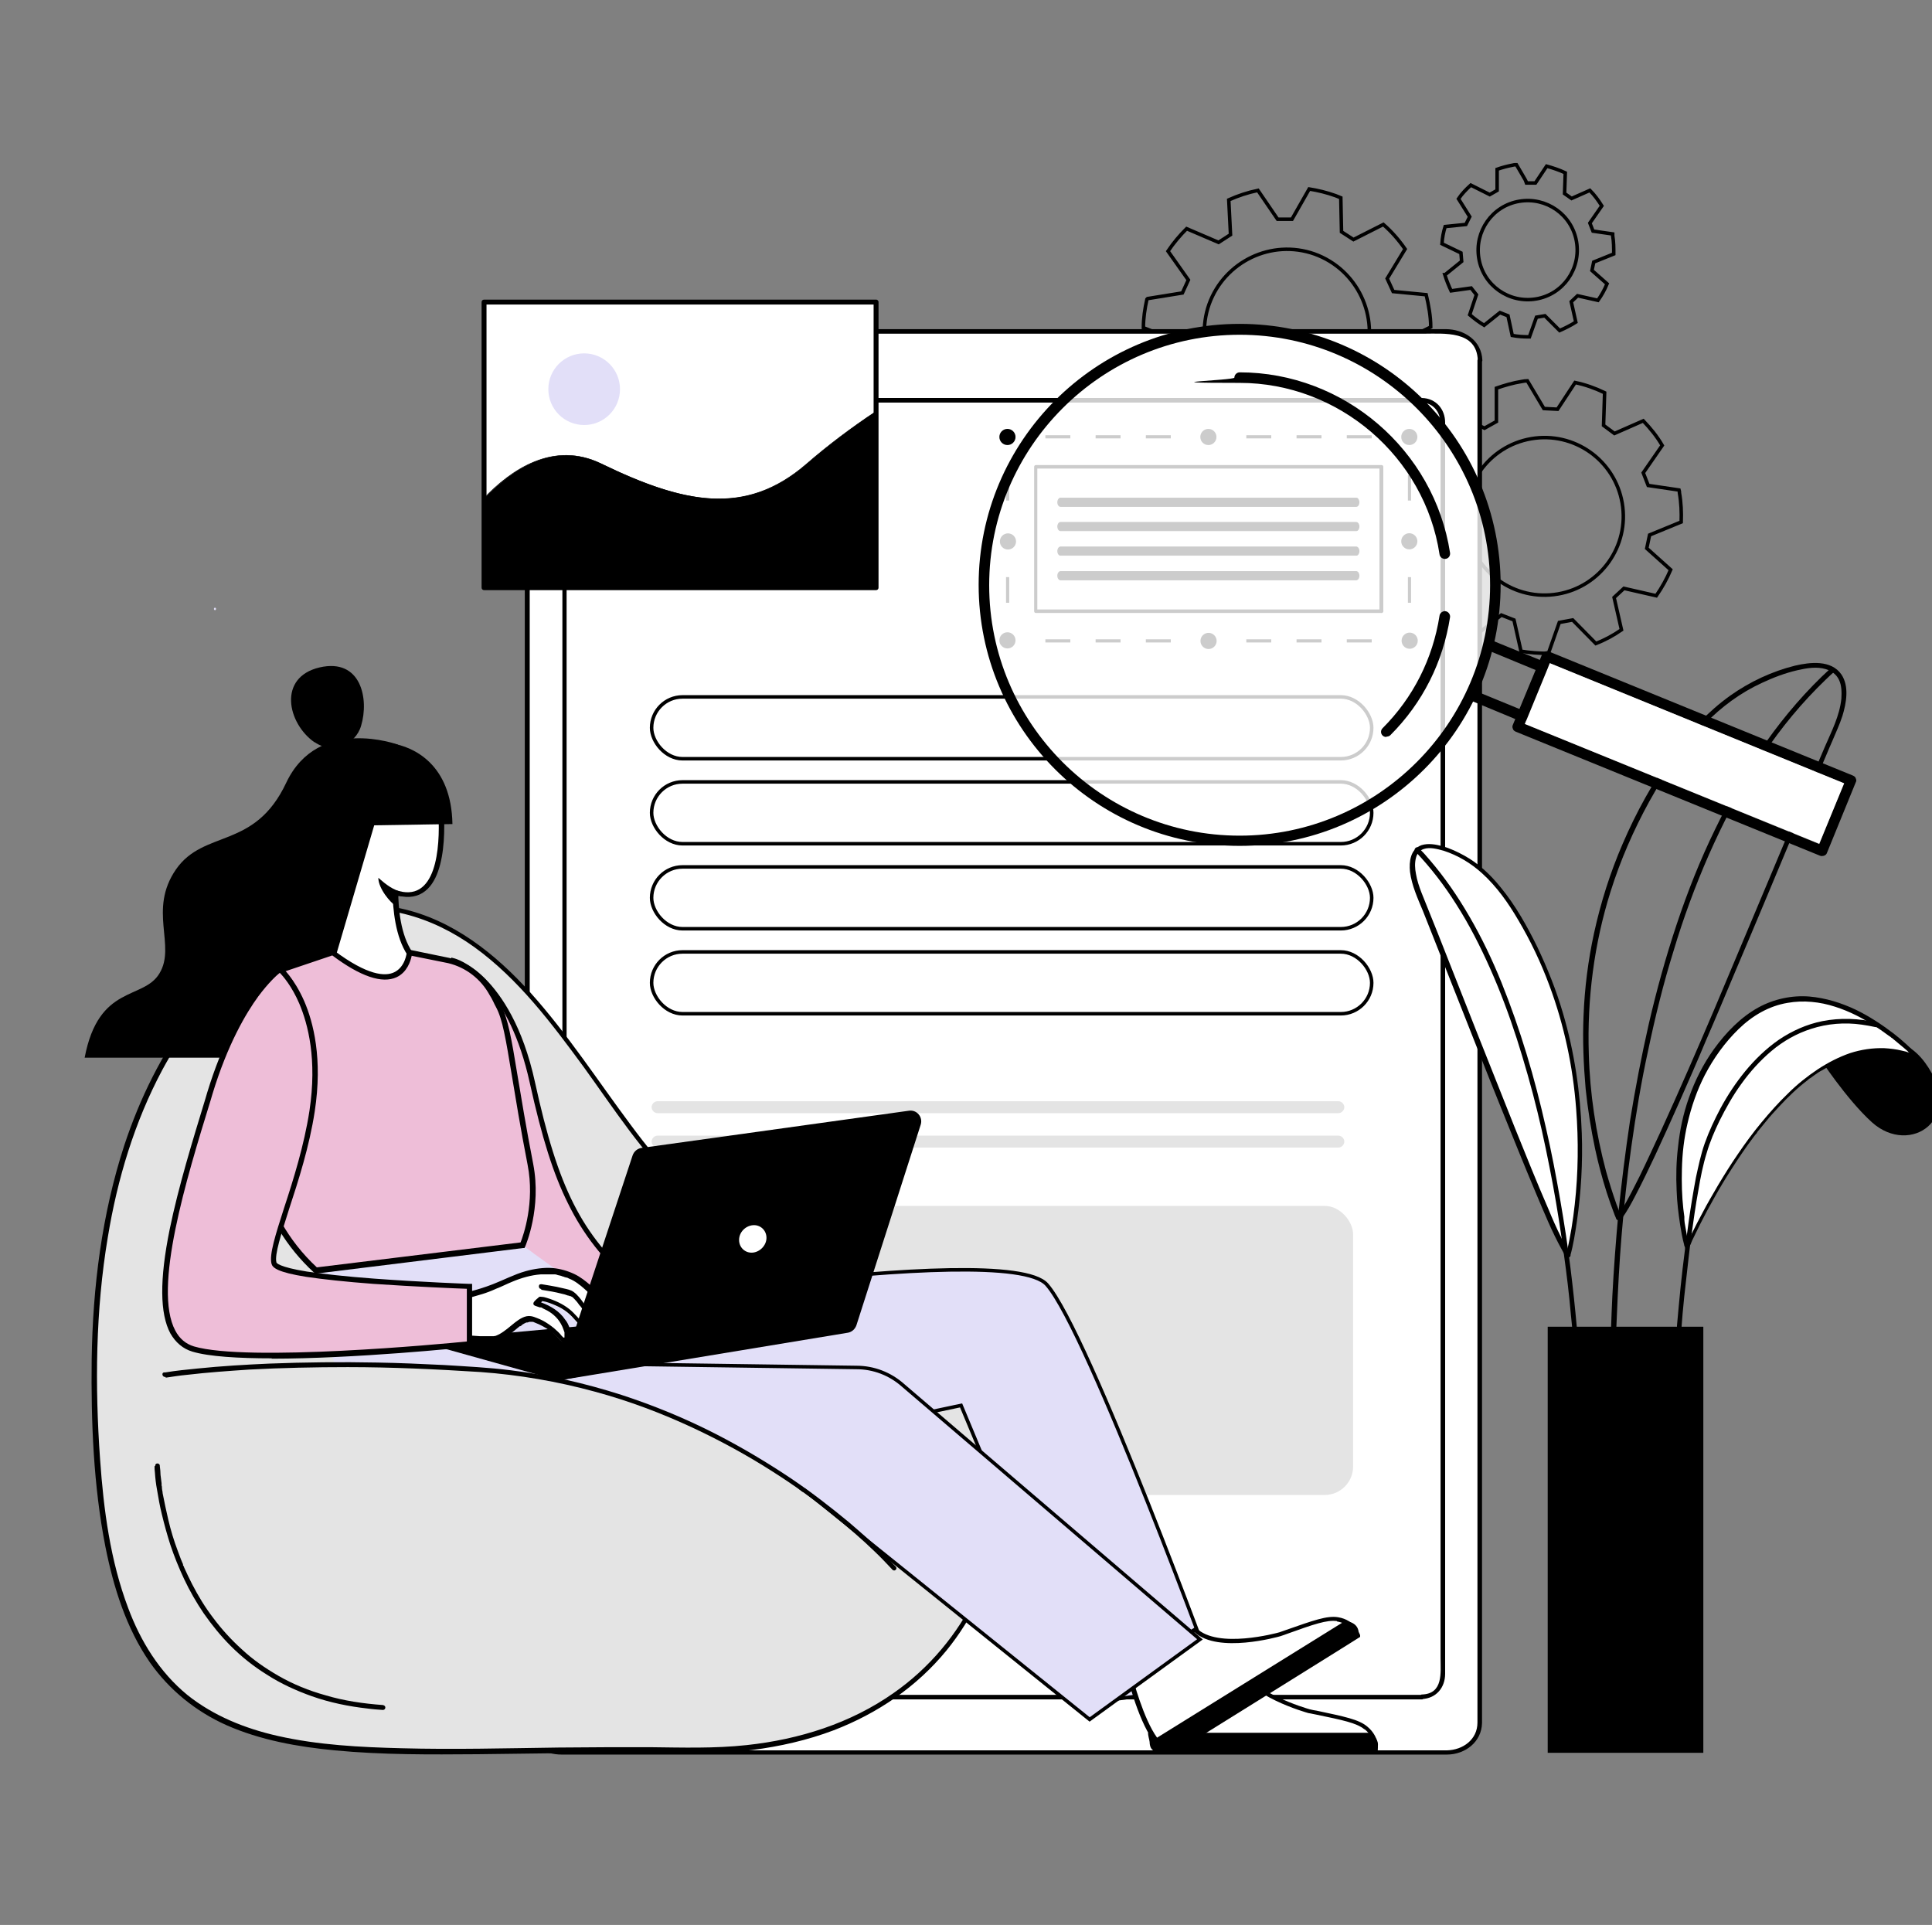 <svg xmlns="http://www.w3.org/2000/svg" id="OBJECTS" viewBox="0 0 550 548"><rect x="0" y="0" width="550" height="548" fill="#808080" stroke="none"/><defs><style>      .st0, .st1 {        stroke: #000;        stroke-miterlimit: 10;      }      .st0, .st2 {        fill: #e2dff8;      }      .st1 {        fill: none;      }      .st3, .st4 {        fill: #fff;      }      .st5 {        fill: #eebed8;      }      .st4 {        opacity: .8;      }      .st6 {        fill: #e4e4e4;      }    </style></defs><g><path class="st1" d="M326.5,85.2h0c-.6,2.7-1,5.4-1,8.1l9,3.5.6,4-7.4,6.7c.9,2.7,2.1,5.2,3.5,7.6l9.5-1.5,2.6,3.2-2.8,9.1c2.1,1.7,4.4,3.2,6.8,4.5l7.4-6.4,3.8,1.3,2.6,9.5c2.9.4,5.8.4,8.6.2l2.8-9.5,4-1,7.3,6.7c2.7-1.3,5.2-2.8,7.6-4.6l-3.1-9,2.7-3.1,10.2,1.3c1.5-2.4,2.8-5,3.8-7.8,0-.3.2-.5.3-.8l-7.4-5.7.5-4,8.9-4.4c0-3.1-.6-6.2-1.3-9.2l-9.4-.9-1.7-3.7,5.1-8.4c-1.8-2.6-3.8-4.9-6.2-7l-8.5,4.3-3.4-2.2-.2-9.7c-.5-.2-1-.4-1.5-.6-2.5-.9-5-1.5-7.5-1.9h0s-4.9,8.6-4.9,8.6h-4.1s-5.6-8.2-5.6-8.2h0c-2.9.6-5.6,1.5-8.3,2.7l.5,9.9-3.4,2.2-9.1-3.9c-1.9,1.9-3.7,4-5.3,6.4l5.8,8.2-1.7,3.7-9.9,1.6ZM374.2,72.3c12.2,4.4,18.6,17.8,14.3,30-4.4,12.2-17.8,18.6-30,14.3-12.2-4.4-18.6-17.8-14.3-30,4.4-12.2,17.8-18.6,30-14.3Z"></path><path class="st1" d="M402.3,158h0c.7,2.5,1.7,5,2.9,7.2l9.1-1.2,2.4,3.1-3,9c2,1.8,4.2,3.4,6.5,4.7l7.2-5.7,3.6,1.4,2,8.9c2.5.4,5.1.6,7.8.6l3.1-8.8,3.8-.7,6.6,6.7c2.6-1,5-2.3,7.3-3.9l-2.1-9.2,2.8-2.6,9.2,2.1c1.6-2.3,3-4.8,4.1-7.4l-6.8-6.1.8-3.8,9-3.7c.1-2.7,0-5.5-.5-8.3,0-.3,0-.5-.1-.8l-8.8-1.3-1.4-3.6,5.4-7.8c-1.5-2.6-3.4-4.9-5.4-7l-8.2,3.6-3.1-2.3.3-9.3c-2.7-1.3-5.5-2.3-8.4-2.9l-5,7.6-3.9-.2-4.7-7.9c-.5,0-1,.1-1.6.2-2.5.4-4.9,1.1-7.2,1.9h0s0,9.5,0,9.5l-3.4,1.9-8.5-4.2h0c-2.1,1.8-4,3.9-5.6,6.1l5,8-1.8,3.4-9.4,1c-.7,2.5-1.2,5.1-1.4,7.8l8.6,4.1.3,3.9-7.5,6ZM435.9,124.9c12.2-2.1,23.8,6.1,25.9,18.3,2.1,12.2-6.1,23.8-18.3,25.9-12.2,2.1-23.8-6.1-25.9-18.3-2.1-12.2,6.1-23.8,18.3-25.9Z"></path><path class="st1" d="M411.3,78.2h0c.5,1.6,1.1,3.1,1.8,4.6l5.7-.8,1.5,1.9-1.9,5.7c1.3,1.1,2.6,2.1,4.1,3l4.5-3.6,2.3.9,1.2,5.6c1.6.3,3.2.4,4.9.4l2-5.6,2.4-.4,4.2,4.2c1.6-.7,3.2-1.5,4.6-2.4l-1.3-5.8,1.8-1.7,5.8,1.3c1-1.4,1.9-3,2.6-4.7l-4.3-3.8.5-2.4,5.7-2.3c0-1.7,0-3.5-.3-5.2,0-.2,0-.3,0-.5l-5.6-.8-.9-2.3,3.4-4.9c-1-1.6-2.1-3.1-3.4-4.4l-5.2,2.3-2-1.4.2-5.9c-1.7-.8-3.5-1.4-5.3-1.9l-3.2,4.8h-2.4c0-.1-3-5.2-3-5.2-.3,0-.7,0-1,.1-1.6.3-3.1.7-4.5,1.2h0s0,6,0,6l-2.1,1.2-5.4-2.7h0c-1.3,1.2-2.5,2.4-3.5,3.9l3.2,5.1-1.1,2.2-5.9.6c-.5,1.6-.8,3.2-.9,4.9l5.4,2.6.2,2.4-4.7,3.8ZM432.5,57.3c7.7-1.3,15,3.8,16.3,11.5,1.3,7.7-3.8,15-11.5,16.3-7.7,1.3-15-3.8-16.3-11.5-1.3-7.7,3.8-15,11.5-16.3Z"></path><g><path class="st3" d="M421.3,102.6v388c0,4.6-4.1,8.3-9.2,8.3h-252.9c-5.1,0-9.2-3.7-9.2-8.3V102.6c0-4.6,4.1-8.3,9.2-8.3h252.9c5.1,0,9.2,3.7,9.2,8.3Z"></path><path d="M420.6,102.6v377.6c0,3.4,0,6.8,0,10.2,0,4.8-4.1,7.8-8.7,7.9-1.5,0-2.9,0-4.4,0h-247.1c-4.7,0-9.4-2.3-9.6-7.6,0-.7,0-1.4,0-2V106.1c0-1.1,0-2.1,0-3.2.1-4.8,4.2-7.8,8.8-7.9,4.7,0,9.4,0,14.1,0h231.4c6,0,15.3-1,15.6,7.6,0,.8,1.3.8,1.3,0-.2-5.7-5.2-8.9-10.5-8.9-1.8,0-3.7,0-5.5,0h-232.5c-4.7,0-9.4,0-14.1,0-5.2,0-9.9,3.5-10,9,0,.9,0,1.8,0,2.6v383.5c0,.9,0,1.9,0,2.8.7,5.3,5.6,7.9,10.5,7.9,5.5,0,10.9,0,16.4,0h231.3c1.4,0,2.9,0,4.3,0,5.2,0,9.9-3.6,10-9,0-3.1,0-6.1,0-9.2V102.6c0-.8-1.3-.8-1.3,0Z"></path></g><g><rect class="st3" x="160.7" y="114" width="250" height="369.2" rx="5.9" ry="5.9"></rect><path d="M404.8,482.5h-226.1c-4,0-8,.2-12,0-5.9-.2-5.4-5.5-5.4-9.6V120.9c0-3.2,1.7-6.1,5.3-6.3.9,0,1.9,0,2.8,0h231.8c1.2,0,2.3,0,3.5,0,3.4.1,5.3,2.7,5.4,5.9,0,3.6,0,7.2,0,10.8v340.8c0,4.1.8,10.1-5.3,10.3-.8,0-.8,1.4,0,1.3,4.1-.2,6.6-3.3,6.6-7.2,0-1.3,0-2.5,0-3.8V130.6c0-3.4,0-6.8,0-10.3,0-3.8-2.6-6.9-6.6-7-1,0-2.1,0-3.1,0h-232.5c-1.1,0-2.3,0-3.5,0-3.7.6-5.6,3.8-5.6,7.2,0,3.7,0,7.4,0,11.1v341.8c0,1.1,0,2.3,0,3.4,0,3.8,2.7,6.8,6.6,7,3.8.1,7.6,0,11.3,0h226.8c.8,0,.8-1.3,0-1.3Z"></path></g><rect class="st6" x="188" y="343.3" width="197.2" height="82.3" rx="8.1" ry="8.1"></rect><path class="st6" d="M381,316.9h-193.8c-.9,0-1.7-.8-1.7-1.7h0c0-.9.8-1.7,1.7-1.7h193.8c.9,0,1.7.8,1.7,1.7h0c0,.9-.8,1.7-1.7,1.7Z"></path><path class="st6" d="M381,326.7h-193.8c-.9,0-1.7-.8-1.7-1.7h0c0-.9.8-1.7,1.7-1.7h193.8c.9,0,1.7.8,1.7,1.7h0c0,.9-.8,1.7-1.7,1.7Z"></path><rect class="st3" x="199.7" y="351.4" width="44.8" height="62.2"></rect><g><path d="M393.2,173.5h-94.4c-1.3,0-2.6,0-3.8,0,0,0-.1,0-.2,0,.2.2.4.4.5.5v-39.5c0-.5,0-1.1,0-1.6,0,0,0,0,0,0-.2.2-.4.4-.5.5h94.4c1.3,0,2.6,0,3.8,0,0,0,.1,0,.2,0-.2-.2-.4-.4-.5-.5v36.1c0,1.7,0,3.4,0,5,0,0,0,0,0,0,0,.7,1.1.7,1.1,0v-36.1c0-1.7,0-3.4,0-5,0,0,0,0,0,0,0-.3-.2-.5-.5-.5h-94.4c-1.3,0-2.6,0-3.8,0,0,0-.1,0-.2,0-.3,0-.5.2-.5.5v36.1c0,1.7,0,3.4,0,5,0,0,0,0,0,0,0,.3.2.5.5.5h94.4c1.3,0,2.6,0,3.8,0,0,0,.1,0,.2,0,.7,0,.7-1.1,0-1.1Z"></path><g><path d="M390.5,182.9h-7.1v-.9h7.1v.9ZM376.2,182.9h-7.1v-.9h7.1v.9ZM361.9,182.9h-7.1v-.9h7.1v.9ZM333.3,182.9h-7.1v-.9h7.1v.9ZM319,182.9h-7.1v-.9h7.1v.9ZM304.7,182.9h-7.1v-.9h7.1v.9Z"></path><path d="M287.3,171.6h-.9v-7.3h.9v7.3ZM287.3,142.5h-.9v-7.3h.9v7.3Z"></path><path d="M390.5,124.8h-7.1v-.9h7.1v.9ZM376.2,124.8h-7.1v-.9h7.1v.9ZM361.9,124.8h-7.1v-.9h7.1v.9ZM333.3,124.8h-7.1v-.9h7.1v.9ZM319,124.8h-7.1v-.9h7.1v.9ZM304.7,124.8h-7.1v-.9h7.1v.9Z"></path><path d="M401.7,171.6h-.9v-7.3h.9v7.3ZM401.7,142.5h-.9v-7.3h.9v7.3Z"></path></g><circle cx="286.8" cy="124.4" r="2.3"></circle><circle cx="344" cy="124.4" r="2.3"></circle><circle cx="344" cy="182.3" r="2.3" transform="translate(87.5 475.3) rotate(-76.7)"></circle><circle cx="401.2" cy="124.4" r="2.3"></circle><circle cx="286.8" cy="182.3" r="2.3"></circle><circle cx="401.2" cy="182.3" r="2.3" transform="translate(131.6 530.9) rotate(-76.7)"></circle><circle cx="286.8" cy="154.1" r="2.3" transform="translate(71 397.8) rotate(-76.7)"></circle><circle cx="401.2" cy="154.1" r="2.3"></circle><g><path d="M386.1,144.1h-84.2c-.4,0-.7-.5-.7-1.2h0c0-.7.3-1.2.7-1.2h84.2c.4,0,.7.5.7,1.2h0c0,.7-.3,1.2-.7,1.2Z"></path><path d="M386.1,144.3h-84.2c-.5,0-.9-.6-.9-1.3s.4-1.3.9-1.3h84.2c.5,0,.9.6.9,1.3s-.4,1.3-.9,1.3ZM301.9,141.8c-.3,0-.6.5-.6,1.1s.3,1.1.6,1.1h84.2c.3,0,.6-.5.6-1.1s-.3-1.1-.6-1.1h-84.2Z"></path></g><g><path d="M386.1,151.1h-84.2c-.4,0-.7-.5-.7-1.2h0c0-.7.3-1.2.7-1.2h84.2c.4,0,.7.5.7,1.2h0c0,.7-.3,1.2-.7,1.2Z"></path><path d="M386.1,151.2h-84.2c-.5,0-.9-.6-.9-1.3s.4-1.3.9-1.3h84.2c.5,0,.9.6.9,1.3s-.4,1.3-.9,1.3ZM301.9,148.8c-.3,0-.6.5-.6,1.1s.3,1.1.6,1.1h84.2c.3,0,.6-.5.6-1.1s-.3-1.1-.6-1.1h-84.2Z"></path></g><g><path d="M386.1,158.1h-84.2c-.4,0-.7-.5-.7-1.2h0c0-.7.3-1.2.7-1.2h84.2c.4,0,.7.5.7,1.2h0c0,.7-.3,1.2-.7,1.2Z"></path><path d="M386.1,158.2h-84.2c-.5,0-.9-.6-.9-1.3s.4-1.3.9-1.3h84.2c.5,0,.9.6.9,1.3s-.4,1.3-.9,1.3ZM301.9,155.8c-.3,0-.6.5-.6,1.1s.3,1.1.6,1.1h84.2c.3,0,.6-.5.6-1.1s-.3-1.1-.6-1.1h-84.2Z"></path></g><g><path d="M386.1,165.1h-84.2c-.4,0-.7-.5-.7-1.2h0c0-.7.3-1.2.7-1.2h84.2c.4,0,.7.5.7,1.2h0c0,.7-.3,1.2-.7,1.2Z"></path><path d="M386.1,165.2h-84.2c-.5,0-.9-.6-.9-1.3s.4-1.3.9-1.3h84.2c.5,0,.9.6.9,1.3s-.4,1.3-.9,1.3ZM301.9,162.8c-.3,0-.6.5-.6,1.1s.3,1.1.6,1.1h84.2c.3,0,.6-.5.6-1.1s-.3-1.1-.6-1.1h-84.2Z"></path></g></g><g><g><rect class="st3" x="137.7" y="86" width="111.6" height="81.3"></rect><path d="M248.7,86v78c0,1,0,2.1,0,3.2,0,0,0,0,0,.1l.7-.7h-107.1c-1.4,0-2.9,0-4.3,0,0,0-.1,0-.2,0,.2.2.5.5.7.7v-78c0-1,0-2.1,0-3.2,0,0,0,0,0-.1-.2.2-.5.5-.7.7h107.1c1.4,0,2.9,0,4.3,0,0,0,.1,0,.2,0,.9,0,.9-1.4,0-1.4h-107.1c-1.4,0-2.9,0-4.3,0,0,0-.1,0-.2,0-.4,0-.7.3-.7.7v78c0,1.1,0,2.1,0,3.2,0,0,0,0,0,.1,0,.4.3.7.7.7h107.1c1.4,0,2.9,0,4.3,0,0,0,.1,0,.2,0,.4,0,.7-.3.7-.7v-78c0-1.1,0-2.1,0-3.2,0,0,0,0,0-.1,0-.9-1.4-.9-1.4,0Z"></path></g><g><path d="M249.4,117.2v50.1h-111.6v-25.4c8.1-8.5,20-16.4,33.4-9.9,24.5,11.9,41.6,14.7,58.5,0,6-5.2,12.9-10.4,19.7-14.9Z"></path><path d="M249.5,167.4h-111.9v-25.5h0c7.8-8.2,19.9-16.6,33.6-9.9,23.1,11.2,40.9,15.2,58.4,0,6.1-5.3,12.9-10.4,19.7-14.9h.2c0-.1,0,50.3,0,50.3ZM137.8,167.2h111.4v-49.8c-6.7,4.4-13.5,9.5-19.5,14.7-8.3,7.2-16.7,10.4-26.5,10-8.7-.3-18.6-3.4-32.1-10-13.5-6.6-25.5,1.7-33.3,9.8v25.2Z"></path></g><circle class="st2" cx="166.3" cy="110.8" r="10.2"></circle></g><path class="st2" d="M61.2,173.7c.4,0,.4-.7,0-.7s-.4.7,0,.7h0Z"></path><g><g><path class="st3" d="M327.6,493.3c.4,3.2,1.5,5.4,4.1,5.4h59.8s1-3.9-2.7-6.9c-2.5-2-7-2.8-16.2-4.8,0,0-17.8-4.9-20.2-13.4h-22s-3.6,12.3-2.8,19.7Z"></path><path d="M326.9,493.4h0c-.8-7.4,2.7-19.3,2.8-19.8v-.4h23.2v.4c2.4,8,19.2,12.8,19.9,13,.7.2,1.4.3,2,.4,8,1.7,12,2.5,14.4,4.5,3.9,3.2,3,7.2,2.9,7.4v.4h-60.5c-2.7,0-4.3-2-4.8-5.9ZM388.4,492.3c-2.2-1.8-6.1-2.6-13.8-4.2-.7-.1-1.3-.3-2.1-.4h0c-.7-.2-17.6-4.9-20.5-13.4h-21c-.6,2.2-3.4,12.6-2.7,19h0c.4,3.3,1.5,4.9,3.5,4.9h59.3c.1-1,.1-3.7-2.6-5.9Z"></path></g><path d="M327.6,493.3c-.7,3.1-.4,5.4,2.2,5.4h61.7s2.1-2.1-.6-4.8c-.4-.4-.9-.6-1.5-.6h-61.9Z"></path></g><path d="M204,447h120.3c1.6,0,3.3,0,4.9,0,0,0,.1,0,.2,0,.9,0,.9-1.3,0-1.3h-120.3c-1.6,0-3.3,0-4.9,0,0,0-.1,0-.2,0-.9,0-.9,1.3,0,1.3h0Z"></path><g><path class="st6" d="M90.3,259.3c-.7.1-8.6,6.5-9.3,6.8-8.2,4.1-54.3,31.4-54.3,124.6,0,128,53.2,105.4,168.7,107.6,102.5,1.9,106.4-104.7,66.8-122-15.1-6.6-22.5-.8-64.4-34.6-31.2-25.2-51.1-93.7-107.5-82.4Z"></path><path d="M90.2,258.7c-1,.3-2,1.3-2.9,1.9-1.4,1.1-2.8,2.2-4.3,3.3-1.1.8-2.2,1.6-3.4,2.3-2.1,1.2-4.2,2.5-6.2,3.9-7.3,5.2-13.5,11.6-18.9,18.7-8.5,11.2-14.7,23.9-19.1,37.2-6.4,19.6-9,40.4-9.3,61-.2,17.8.5,35.9,3.9,53.3,2.3,11.5,5.9,23.2,12.7,33,5.5,7.8,13,13.9,21.7,17.8,9.7,4.3,20.4,6.2,30.9,7.2,13.5,1.3,27.1,1.2,40.7,1.1,16.8-.2,33.6-.5,50.3-.4,9.3,0,18.5.3,27.8-.8,7.9-1,15.8-2.8,23.2-5.6,12.5-4.8,23.7-12.4,32.2-22.8,7.4-9.1,12.5-20,15-31.5,2.2-10.5,2.4-21.5,0-32-2.1-9-6.1-17.8-12.8-24.3-3.1-2.9-6.6-5.2-10.5-6.8-3.6-1.4-7.3-2.4-11-3.4-4.4-1.2-8.8-2.6-12.9-4.5-6.9-3.2-13.4-7.2-19.7-11.6-4.7-3.2-9.3-6.7-13.7-10.2-3.5-2.8-7.1-5.5-10.3-8.7-5.2-5.1-9.7-10.7-14-16.5-9.4-12.6-18-25.9-28.5-37.6-10-11.1-22.2-20.9-37.1-24.1-7.8-1.7-15.8-1.4-23.6,0-.8.2-.5,1.4.4,1.3,8-1.6,16.4-1.7,24.4.3,7.2,1.8,13.8,5.1,19.8,9.4,12.6,9.1,22.1,21.8,31.2,34.2,8.6,11.9,16.7,24.5,27.4,34.7,3.4,3.2,7.2,6.1,10.9,9,4.3,3.3,8.7,6.6,13.2,9.7,6.1,4.2,12.4,8.1,19.1,11.2,4.1,1.9,8.4,3.4,12.8,4.5,3.6,1,7.3,1.9,10.8,3.2,8.1,3.1,14.2,9.3,18.2,16.9,4.6,8.8,6.6,18.9,6.6,28.8,0,11.2-2.5,22.3-7.3,32.4-5.3,11.1-13.4,20.7-23.4,27.7-12.3,8.7-27,13.3-41.9,14.9-9.2,1-18.4.7-27.6.6-8.7,0-17.3,0-26,.1-14.9.2-29.8.6-44.7.2-11.8-.3-23.7-.9-35.2-3.5-9.3-2.1-18.3-5.7-25.8-11.7-7.9-6.5-13.3-15.3-16.8-24.7-5.1-13.5-7-28-8-42.3-1.5-21-1.3-42.5,2.2-63.3,2.7-16.5,7.6-32.8,15.5-47.6,5.3-9.8,11.9-19,20-26.6,4.4-4.2,9.2-8,14.6-10.8,1.2-.6,2.2-1.4,3.2-2.2,1.4-1,2.7-2.1,4.1-3.1.7-.6,2-1.7,2.7-1.9.8-.2.5-1.5-.4-1.3Z"></path></g><path class="st0" d="M153,374.9s133.2-22.5,145-9.2c11.8,13.3,48.6,114,48.6,114l-37.6,5.2-35.4-84.8s-72.4,15.6-86.8,16c-14.4.4-95.3-38.1-33.8-41.1Z"></path><g><g><path class="st3" d="M328.8,495c1.9,2.7,4.1,4.1,6.3,2.7,7.5-4.7,51.5-32,51.5-32,0,0-1.1-4-5.9-4.8-3.2-.5-7.4,1.2-16.4,4.3,0,0-17.8,5.1-24.2-1.3l-19,11.8s3.1,13.1,7.6,19.3Z"></path><path d="M328.2,495.4h0c-4.5-6.3-7.5-19-7.6-19.5v-.4c-.1,0,19.7-12.3,19.7-12.3l.3.3c6,6,22.9,1.4,23.6,1.2.7-.2,1.3-.5,2-.7,7.7-2.7,11.6-4.1,14.7-3.6,5,.8,6.2,5,6.3,5.1v.5c.1,0-51.8,32.3-51.8,32.3-2.4,1.5-4.8.5-7.1-2.8ZM380.6,461.5c-2.8-.4-6.6.9-14.1,3.6-.6.2-1.3.5-2,.7h0c-.7.2-17.7,5-24.4-1.1l-18.1,11.3c.6,2.3,3.5,13.3,7.4,18.7h0c2,2.8,3.8,3.6,5.5,2.6l51-31.7c-.4-1-1.8-3.4-5.3-4Z"></path></g><path d="M328.8,495c.9,3.2,2.4,5.1,4.7,3.7,7.5-4.7,53.2-33.1,53.2-33.1,0,0,.8-3.1-2.9-4-.5-.1-1.1,0-1.6.3l-53.3,33.1Z"></path></g><g><path class="st5" d="M129,273.5s15.8,3.8,22.6,34.7c6.4,29.2,12.7,42.8,29.2,57.5,16.5,14.7,33.6,6,33.6,6l-14.9,10.5s-47.2,2.3-52.5-18.6c-5.2-20.9-26.1-61.5-18-90.1Z"></path><path d="M195.4,383.2c-4.5,0-12.4-.2-20.4-1.6-7.3-1.2-13.4-3.1-18-5.5-5.9-3.1-9.5-7.2-10.8-12.2-1.3-5.4-3.7-11.9-6.4-19.5-3.9-10.8-8.2-23.1-10.9-35.5-3.1-14.4-3.3-26-.6-35.6l.2-.7.7.2c.2,0,4.2,1.1,9.1,6,4.4,4.5,10.5,13.2,14,29.3,6.6,30.2,13.1,43.1,28.9,57.1,6.7,5.9,14.2,8.7,22.3,8.3,6.1-.3,10.3-2.4,10.4-2.4l.8,1.3-15.1,10.6h-.2s-1.5,0-4,0ZM129.5,274.5c-5.5,20.9,4.1,47.7,11.8,69.3,2.7,7.6,5.1,14.2,6.4,19.6,1.1,4.5,4.5,8.3,10,11.2,4.5,2.4,10.4,4.2,17.5,5.3,11.3,1.9,22.2,1.5,23.9,1.5l10.3-7.3c-1.6.4-3.6.7-5.7.8-5.9.3-14.8-.9-23.5-8.7-8.5-7.5-14.2-14.8-18.5-23.6-4.2-8.4-7.4-18.6-10.9-34.4-5.8-26.3-18.2-32.7-21.3-33.9Z"></path></g><path class="st0" d="M144.2,387.9l99.6,1.4c4.9,0,9.6,1.8,13.3,5.1l84.5,72.3-31.4,22.8-81.2-65.3s-93.5,3.7-105.7-2.8c-12.2-6.5-33.1-25.8,20.9-33.5Z"></path><g><path class="st3" d="M113.9,254.6c-.4,0-.8-.2-1.3-.3,0,.5,0,.9,0,1.4.2,6.1,1.5,13.5,5.6,17.8,4.2,19.6-13.7,8.9-30.3,0,0,0,7.6-15,9.5-27.1-5.7-4.7-8.9-9.4-8.9-9.4-2.5-6.7-3.7-14,12.8-19.7,16.6-5.7,23.9,9.1,23.9,9.1,0,0,4.3,30.6-10.7,28.4-.2,0-.5,0-.7-.1Z"></path><path d="M113.8,285.3c-5.6,0-14.3-4.7-23.4-9.7-.9-.5-1.8-1-2.8-1.5l-.7-.4.3-.7c0-.1,7.4-14.7,9.3-26.4-5.5-4.6-8.6-9.1-8.7-9.3h0c0,0,0-.2,0-.2-1.3-3.6-2.4-7.4-.6-11.1,1.8-3.9,6.4-7,13.9-9.6,8.9-3,15.2-.3,18.9,2.5,4,3,5.9,6.8,5.9,6.9h0c0,.1,0,.2,0,.2.1.8,2.7,20.2-4.1,27-1.9,1.9-4.4,2.7-7.4,2.2-.2,0-.5,0-.7-.1,0,0-.2,0-.3,0,0,.1,0,.3,0,.4.2,5.6,1.3,13.1,5.4,17.3l.2.2v.2c1.3,5.7.8,9.2-1.5,10.9-1,.7-2.2,1.1-3.7,1.1ZM89,273.2c.7.4,1.4.8,2.1,1.1,10.6,5.7,21.5,11.6,25.4,8.7,1.7-1.3,2-4.3,1-9.2-4.3-4.6-5.4-12.3-5.7-18.1,0-.5,0-1,0-1.4v-1s1,.2,1,.2c.5.1.9.2,1.2.3h0c.2,0,.4,0,.6.1,2.5.4,4.5-.2,6.1-1.8,6-6,3.9-23.8,3.7-25.6-.3-.6-2.1-3.8-5.5-6.3-4.9-3.7-10.8-4.5-17.4-2.2-7.1,2.4-11.4,5.3-13,8.8-1.5,3.2-.6,6.6.6,9.8.4.6,3.5,5,8.7,9.2l.3.3v.4c-1.7,10.6-7.8,23.5-9.3,26.6Z"></path></g><path d="M128.8,234.6l-25.4.4s1.6-24.4,8-23.4c6.4,1,17.1,6,17.4,23Z"></path><path d="M89.6,211.3c4.8,3.4,11.6.9,13.2-4.7,2.3-7.6,0-19.3-11.8-16.6-12,2.8-9.2,15.9-1.5,21.3Z"></path><path d="M113.9,254.6c-.4,0-.8-.2-1.3-.3,0,.5.2,3.2.2,3.7-1.7-1-5.1-5.1-5.1-8.1,2.3,2,4.2,3.5,7,4.1v.8c-.3,0-.5,0-.8-.1Z"></path><path d="M113.3,211.9l-26.2,89.2H24.1c4-21,16.7-16.3,21.3-24,4.8-7.9-3.3-18,4.7-29.6,8-11.5,22.4-5.5,31.4-24.7,9.1-19.2,31.8-10.8,31.8-10.8Z"></path><path class="st2" d="M89.8,361.5l58.8-7.2s21,16.6,29.7,16.7c8.7.1,7.9,14.5-5,19-12.8,4.5-58.3,4.3-66.8,7.7-8.8,3.5-12.9-9.4-16.7-36.2Z"></path><path class="st6" d="M232.2,428.2s-36.3-39.5-128.7-40.2c-92.4-.8-51.3,35.3-17.7,60.8,101.8,77.5,146.4-20.6,146.4-20.6Z"></path><path d="M47.2,392.2c2-.3,3.9-.6,6-.8,5.9-.7,11.8-1.1,17.7-1.5,9.4-.5,18.7-.7,28.1-.7,12.6,0,25.2.6,37.8,1.4,11,.8,22,2.7,32.6,5.6,9.6,2.6,18.9,6.1,27.9,10.3,7.9,3.7,15.6,7.9,22.9,12.6,6,3.8,11.8,8,17.3,12.5,3.9,3.2,7.8,6.5,11.4,10,1.7,1.6,3.4,3.4,5,5.1,0,0,.1.2.2.2.6.6,1.5-.3.9-.9-1.1-1.2-2.3-2.4-3.4-3.6-3.2-3.2-6.6-6.2-10-9.1-5.2-4.3-10.5-8.4-16.1-12.2-7-4.7-14.2-9-21.8-12.9-8.6-4.4-17.6-8.1-26.8-11.1-10.3-3.3-20.8-5.7-31.5-7-6.3-.8-12.7-1.1-19-1.5-6.3-.3-12.7-.6-19-.7-10.3-.2-20.6-.1-30.8.3-6.8.3-13.6.7-20.4,1.4-3,.3-6.1.6-9.1,1.1-.1,0-.2,0-.4,0-.8.1-.5,1.4.4,1.3h0Z"></path><g><path class="st5" d="M94.6,271l-16.8,5.6s-21.3,54.4,12,85l58.8-7.2s4.6-10.6,2.2-23c-5.5-28.4-5.9-39.2-9-45.1-.5-.9-1.1-2.1-1.8-3.4-2.6-4.8-7.1-8.3-12.4-9.5l-11.2-2.3s-1.1,15.6-21.9,0Z"></path><path d="M89.6,362.4l-.3-.2c-7.7-7.1-13.1-16-16.1-26.5-2.4-8.4-3.3-17.8-2.6-28,1.2-17.3,6.5-31.1,6.6-31.2v-.3c.1,0,17.6-5.8,17.6-5.8l.3.2c9.6,7.2,14.6,7.4,17.1,6.2,3.2-1.5,3.6-5.6,3.6-5.7v-.9c0,0,.9.2.9.2l11.2,2.3c5.5,1.3,10.2,4.9,12.9,9.9.3.6.7,1.3,1,1.9.3.6.6,1.1.8,1.6,2,3.8,3,9.5,4.7,19.9,1.1,6.5,2.4,14.6,4.5,25.4,2.4,12.5-2.1,23-2.3,23.5l-.2.4h-.4c0,0-59.1,7.3-59.1,7.3ZM78.5,277.2c-.8,2.2-5.3,14.9-6.3,30.5-1,15.6,1.2,37.5,18,53.1l58-7.1c.8-2,4.1-11.4,2-22.1-2.1-10.8-3.4-18.9-4.5-25.5-1.7-10.2-2.6-15.9-4.5-19.4-.3-.5-.5-1-.8-1.6-.3-.6-.6-1.2-1-1.8-2.5-4.6-6.8-7.9-11.8-9.1l-10.4-2.1c-.3,1.5-1.3,4.7-4.3,6.1-4.1,1.9-10.3-.2-18.3-6.2l-16,5.4Z"></path></g><polygon points="118.9 381.8 159 393 229.3 379.8 211.3 373.3 118.9 381.8"></polygon><g><g><path class="st3" d="M127,369.4s4.8,1.2,17.2-4.5c12.4-5.6,19.1-1.8,23.8,2.8,4.7,4.5,3.6,6.6,2.9,7-1,.7-3.5-1.1-3.5-1.1,0,0,3.3,6.2.8,6-2.5-.1-4.4-5-9.2-7.5-1.9-1-4.5-1.8-5.5-1.9,0,0-1.3,1.1-1.3,1.1,1.4.5,5.7,1.8,7.8,5.5,2.5,4.5.7,6.4-.8,4.4-1.5-1.9-4.7-4.5-8.2-5.5-3.4-.9-6.8,5.4-11.2,5.7-4.4.3-10.5-1.2-17,0-6.5,1.3-3.1-12.2-3.1-12.2h7.2Z"></path><path d="M126.8,370.1c.4,0,.8.1,1.2.1,1.1,0,2.3-.1,3.4-.3,2-.3,3.9-.9,5.9-1.5,1.3-.4,2.6-.9,3.9-1.5,1.6-.6,3.1-1.4,4.6-2,2.6-1.1,5.4-1.9,8.1-2.1,1.2,0,2.3,0,3.5,0,0,0,.2,0,.1,0,0,0,.1,0,.1,0,.1,0,.3,0,.4,0,.3,0,.5.1.8.2.5.1,1,.2,1.4.4.2,0,.4.1.6.2.1,0,.2,0,.3.1,0,0,.1,0,.2,0,0,0,0,0,0,0,0,0,0,0,.1,0,.4.2.8.4,1.3.6.8.4,1.6.9,2.3,1.5,0,0,.2.1.3.2.1.1-.1,0,0,0,0,0,0,0,.1.1.2.1.3.3.5.4.3.3.7.6,1,.9,1,.9,1.9,1.8,2.6,2.9.3.4.6.8.8,1.3,0,0,0,.2.1.2,0,.2,0-.1,0,0,0,0,0,0,0,.1,0,.2.1.4.2.5,0,0,0,.2,0,.2,0,.1,0,0,0,0,0,0,0,0,0,.1,0,.1,0,.3,0,.4,0,0,0,0,0,0,0,.1,0-.2,0,0,0,0,0,0,0,.1,0,0-.1.3,0,.3,0,0,0-.2,0,0,0,0,0,0,0,0,0,0,0,0,0,.1,0,0,0,0,0,0,0,.1.1-.1,0,0,0,0,0,0-.1.1,0,0,0-.1,0,0,0,0,0,0,0,0-.1,0,.2,0,0,0,0,0-.2,0,0,0,0,0-.2,0-.3,0-.2,0,.1,0,0,0,0,0-.1,0-.2,0-.2,0-.4-.1-.7-.2.1,0,0,0,0,0,0,0-.1,0-.2,0-.1,0-.2-.1-.3-.2-.2,0-.4-.2-.5-.3-.2-.1-.3-.2-.5-.3-.2-.2-.6,0-.8.1-.2.2-.2.5-.1.8.1.3.3.5.4.8.1.3.2.5.4.8,0,0,0,.1,0,.2,0,0,0,.2,0,0,0,0,0,0,0,0,0,.2.1.3.2.5.2.6.4,1.3.5,1.9,0-.2,0,0,0,0,0,0,0,.1,0,.2,0,0,0,.1,0,.2,0,0,0,0,0,0,0,0,0-.2,0,0,0,0,0,.1,0,.2,0,.2,0-.1,0,0,0,.1,0,0,0,0,0,0,0,0,0,0,0,0,0,0,0,0,0,0,.1,0,0,0,0,0-.1,0-.1,0,.2,0,0,0,0,0,0,0-.3,0-.1,0-.1,0-.3,0-.4-.1,0,0,0,0,0,0,0,0,.1,0,0,0,0,0-.2,0-.2-.1-.1,0-.3-.2-.4-.3,0,0,0,0,0,0,.1.1,0,0,0,0,0,0-.1-.1-.2-.2-.3-.3-.6-.5-.8-.8-1.4-1.4-2.6-3-4.1-4.2-1.9-1.5-4.1-2.5-6.4-3.2-.4-.1-.9-.3-1.4-.3-.2,0-.5-.1-.7,0-.2,0-.3.2-.4.3-.3.2-.5.4-.8.7-.3.3-.7.7-.5,1.2.2.3.6.4.9.5.3.1.6.2.9.3,0,0,.2,0,.2,0,0,0,0,0,.1,0,.1,0-.1,0,0,0,.2,0,.4.2.6.3.4.2.8.4,1.2.6.9.5,1.6,1,2.4,1.8.8.8,1.4,1.7,1.9,2.8.2.5.4,1,.6,1.6,0,.1,0,.2,0,.3,0,0,0,.1,0,.2,0,0,0,.2,0,0,0,0,0,0,0,0,0,0,0,0,0,.1,0,0,0,.2,0,.3,0,0,0,.2,0,.2,0-.2,0,0,0,0,0,0,0,.1,0,.2,0,.1,0,0,0,0,0,0,0,0,0,.1,0,0,0,0,0,0,0,.1.1,0,0,0,0,0,0,.1-.1.1,0,0,.1-.1,0,0,0,0,0,0,0,0,0,0,.2,0,0,0,0,0,0,0,0,0,0,0,.2,0,0,0-.1,0,.2,0,0,0,0,0,0,0-.1,0,.2,0,0,0,0,0,0,0-.2-.2,0,0,0,0-.1,0-.2-.1-.1-.1-.3-.3-.4-.4-.6-.8-1.4-1.5-2.2-2.2-1-.8-2-1.5-3.1-2.1-.6-.3-1.2-.6-1.8-.8-.5-.2-1-.4-1.6-.5-1.7-.3-3.3.8-4.6,1.8-1.5,1.2-2.8,2.4-4.4,3.3-.4.2-.6.3-1.1.5-.2,0-.4.1-.6.1,0,0-.2,0,0,0,0,0,0,0-.1,0-.1,0-.3,0-.4,0-1.1,0-2.2,0-3.3,0-2.6-.2-5.2-.4-7.9-.4-1.5,0-2.9.1-4.4.3-.4,0-.7.1-1.1.2-.1,0-.3,0-.4,0,0,0,0,0-.1,0-.1,0,.1,0,0,0-.1,0-.3,0-.4,0,0,0-.1,0-.2,0,0,0-.3,0-.1,0,.1,0,0,0-.1,0,0,0-.1,0-.2,0,0,0-.1,0-.2,0-.2,0,.1,0,0,0,0,0-.2-.1-.3-.2,0,0-.2-.2,0,0,0,0-.1,0-.2-.1,0,0-.2-.2-.2-.2-.1-.1,0,.1,0,0,0,0,0-.1-.1-.2,0,0-.1-.2-.2-.3,0,0,0-.1,0-.2,0,0,0-.2,0,0,0,0,0,0,0-.1-.1-.3-.2-.5-.2-.8,0-.1,0-.3,0-.4,0,0,0-.1,0-.2,0,0,0-.3,0-.2,0,.1,0,0,0-.1,0,0,0-.1,0-.2,0-.2,0-.3,0-.5,0-.3,0-.7,0-1,0-.6,0-1.3,0-1.9,0-.3,0-.6.1-1,0,0,0-.1,0-.2,0,0,0-.2,0-.1,0,.1,0-.1,0-.1,0,0,0-.2,0-.2.1-.9.3-1.7.5-2.6,0-.1,0-.2,0-.4-.2.2-.4.3-.6.5,2.1,0,4.2,0,6.3,0,.3,0,.6,0,.9,0,.9,0,.9-1.3,0-1.3-2.1,0-4.2,0-6.3,0-.3,0-.6,0-.9,0-.3,0-.6.2-.6.5-.2.9-.4,1.9-.5,2.8-.3,1.9-.5,3.8-.3,5.6.2,1.6.6,3.6,2.2,4.4,1,.5,2,.3,3,.1,2-.4,4.1-.5,6.2-.4,1.9,0,3.8.2,5.7.3,1.6.1,3.2.3,4.8,0,2.8-.4,4.9-2.5,7-4.2,0,0,.2-.2.1,0,0,0,.1,0,.2-.1.1,0,.3-.2.4-.3.2-.2.5-.3.8-.5.1,0,.2-.1.4-.2,0,0,.1,0,.2,0,0,0,0,0,.1,0,0,0,0,0,0,0,.2,0,.5-.2.7-.2,0,0,0,0,0,0,0,0-.1,0,0,0,0,0,.1,0,.2,0,.1,0,.2,0,.4,0,.1,0,0,0,0,0,0,0,0,0,0,0,0,0,.1,0,.2,0,.2,0,.4.1.6.2.8.3,1.7.7,2.4,1.1,1.5.8,2.8,1.8,4,3,.7.7,1.4,1.9,2.5,1.9,1.1,0,1.6-1.2,1.5-2.2,0-.7-.2-1.4-.4-2.1-.3-.9-.7-1.8-1.3-2.5-1.6-2.4-4.1-3.9-6.8-4.9-.4-.1-.7-.3-1.1-.4,0,0,.2.1.3.2,0,0,0,0,0,0,0,.2.1.4.2.6,0,0,0,0,0,.1,0,.1-.1.1,0,0,0,0,0,0,0,0,0,0,.1-.1.2-.2.2-.2.3-.3.5-.5,0,0,.1-.1.2-.2,0,0,0,0,0,0-.1.1,0,0,0,0,.2-.1-.4.1-.2,0-.1,0,0,0,0,0,0,0,.1,0,.2,0,1.3.2,2.5.7,3.7,1.2,1.2.5,2.4,1.2,3.4,2,1,.8,1.8,1.7,2.6,2.6.7.8,1.3,1.6,2.1,2.3.6.6,1.3,1.1,2.1,1.3.8.2,1.7,0,2-.9.3-.7,0-1.5-.1-2.2-.4-1.3-.9-2.6-1.6-3.8-.3.3-.6.6-.9.9.6.4,1.2.8,1.9,1,.8.3,1.8.5,2.5-.1.9-.8.8-2.1.4-3.2-.4-1.1-1-2-1.8-2.9-.8-1-1.7-1.8-2.6-2.7-1.4-1.2-2.9-2.4-4.6-3.2-1.9-.9-4-1.5-6.1-1.7-2.6-.2-5.3.2-7.8.9-3.2.9-6.2,2.5-9.3,3.7-2.3.9-4.6,1.6-7,2.2-.4,0-.9.2-1.3.3-.2,0-.4,0-.6,0,0,0-.1,0-.2,0,0,0-.4,0-.2,0-.6,0-1.2.1-1.8.2-.4,0-.7,0-1.1,0-.1,0-.2,0-.3,0-.1,0,.2,0,0,0,0,0,0,0,0,0,0,0,0,0,0,0-.8-.2-1.2,1.1-.4,1.3Z"></path></g><g><path class="st3" d="M154.4,366.5s7.3,1.1,8.7,2c1.4.9,4.3,5.1,4.3,5.1"></path><path d="M154.2,367.2c1.9.3,3.8.6,5.7,1.1.6.1,1.2.3,1.7.5.2,0,.5.1.7.2,0,0,0,0,.1,0,.1,0-.1,0,0,0,0,0,.2,0,.2.1,0,0,.1,0,.2.1,0,0-.1,0,0,0,0,0,.1,0,.2.1.2.2.4.4.6.6.5.5.9,1,1.3,1.6,0,0,0,0,0,0,.1.2,0,0,0,0,0,0,.1.2.2.2.1.1.2.3.3.4.2.3.4.5.6.8.2.3.4.5.5.8.2.3.6.4.9.2.3-.2.4-.6.2-.9-.5-.7-1-1.4-1.5-2.1-.8-1.1-1.7-2.3-2.8-3.1-.8-.6-1.9-.8-2.8-1-1.3-.3-2.6-.6-3.9-.8-.8-.1-1.6-.3-2.4-.4-.4,0-.7,0-.8.5,0,.3.1.8.5.8h0Z"></path></g></g><g><path class="st5" d="M79.8,275.9s-11.5,7.7-20,35.3c-8.5,27.7-21.3,67.9-4.8,72.8,16.5,4.9,78.7-1.4,78.7-1.4v-16.5s-54.2-1.7-55.6-6.6c-1.3-4.9,8-24.2,10.9-43.3,4.3-28.8-9.2-40.4-9.2-40.4Z"></path><path d="M77.4,386.7c-9.5,0-17.9-.5-22.6-1.9-2.7-.8-4.8-2.6-6.3-5.2-3-5.6-3.1-15.3-.2-29.6,2.5-12.2,6.6-25.5,10.2-37.3l.5-1.7c4.4-14.4,9.7-23.3,13.3-28.3,4-5.4,6.9-7.4,7-7.5l.5-.3.4.4c.1.1,3.5,3.1,6.4,9.7,2.6,6,5.3,16.4,3,31.4-1.5,9.9-4.7,19.9-7.3,27.8-2.2,7-4.2,13-3.6,15.2,0,.1.6,1.3,8.7,2.6,4.7.7,11,1.4,19,2,13.5,1,27,1.5,27.2,1.5h.8v17.9h-.7c-1.8.3-32.8,3.4-56.4,3.4ZM79.7,276.9c-1,.8-3.3,2.9-6.2,6.8-3.5,4.8-8.7,13.6-13,27.7l-.5,1.7c-7,22.7-16.5,53.7-10.1,65.7,1.2,2.3,3,3.8,5.3,4.5,15.2,4.5,70.8-.7,77.7-1.4v-15c-3-.1-14.8-.6-26.6-1.4-8-.6-14.4-1.3-19.1-2-8.2-1.3-9.6-2.6-9.9-3.7-.7-2.6,1.1-8.2,3.6-16,2.6-7.9,5.7-17.8,7.2-27.6,2.2-14.6-.4-24.6-2.9-30.5-2.1-4.9-4.6-7.8-5.6-8.8Z"></path></g><path d="M159.5,391.3l20.6-62.4c.4-1.1,1.3-1.9,2.5-2.1l76.2-10.6c2.2-.3,4,1.8,3.3,4l-18.3,57.1c-.4,1.1-1.3,1.9-2.4,2.1l-80.6,13.3c-.8.1-1.5-.6-1.2-1.4Z"></path><path d="M44,417.4c0,.6,0,1.2.1,1.8.1,1.6.3,3.3.6,4.9.4,2.4.8,4.7,1.4,7.1.7,2.9,1.5,5.8,2.4,8.6,1.1,3.3,2.4,6.5,3.9,9.7,1.6,3.4,3.5,6.7,5.6,9.8,2.3,3.3,4.9,6.5,7.7,9.3,3.1,3.1,6.5,5.8,10.2,8.1,4,2.6,8.4,4.6,12.9,6.2,5.1,1.8,10.5,2.9,15.9,3.5,1.4.2,2.9.3,4.3.4.4,0,.7-.3.7-.7s-.3-.6-.7-.7c-5.5-.4-11.1-1.2-16.4-2.8-4.7-1.3-9.1-3.1-13.3-5.5-3.8-2.2-7.3-4.6-10.5-7.6-3-2.7-5.8-5.8-8.1-8.9-2.3-3-4.3-6.3-6-9.6-.8-1.6-1.6-3.2-2.3-4.8,0-.2-.2-.4-.3-.6,0,0,0-.1,0-.2,0-.2,0,.1,0,0,0-.1,0-.2-.1-.3-.2-.4-.3-.8-.5-1.2-.3-.8-.6-1.6-.9-2.4-1.1-2.9-2-5.9-2.7-8.9-.6-2.5-1.1-5-1.6-7.5,0-.5-.2-1-.2-1.5,0-.2,0-.5-.1-.7,0-.1,0-.2,0-.4,0,0,0-.2,0,0,0,0,0-.1,0-.2-.1-.8-.2-1.6-.3-2.4,0-.8-.1-1.7-.2-2.5,0,0,0,0,0-.1,0-.9-1.4-.9-1.3,0h0Z"></path><path d="M461.4,346.2c0,0,0-.1,0-.2.1.2,0,0,0-.1,0-.1-.1-.3-.2-.4-.3-.9-.7-1.7-1-2.6-1.1-3.1-2.1-6.3-3-9.5-2.9-10.9-4.6-22.1-4.9-33.4-.5-15.6,1.5-31.3,6.2-46.2,2.8-8.9,6.5-17.4,11-25.6,4.4-7.9,9.5-15.7,15.9-22.2,4.7-4.8,10.1-8.8,16.2-11.6,3.2-1.5,6.6-2.8,10.1-3.6,2.6-.6,5.5-1.1,8.1-.3,1.6.5,3,1.5,3.7,3,.8,1.6.8,3.6.7,5.4-.5,4.9-2.8,9.3-4.7,13.7-5.1,11.9-10.1,23.9-15.1,35.8-5.5,13-10.9,26-16.4,39-4.9,11.5-9.9,23-15.1,34.4-2,4.3-4,8.7-6.1,13-1.5,3-3,6-4.7,8.9-.5.9-1.1,1.7-1.7,2.6-.5.7.7,1.4,1.2.7,1.6-2.1,2.8-4.4,4-6.7,2-3.8,3.8-7.6,5.6-11.4,2.3-5,4.6-10,6.8-15,2.6-5.9,5.2-11.8,7.7-17.8,2.8-6.4,5.5-12.9,8.2-19.3,2.8-6.6,5.6-13.2,8.4-19.9,2.7-6.5,5.5-13.1,8.2-19.6,2.5-6,5.1-12.1,7.6-18.1,1.2-2.7,2.3-5.5,3.5-8.2,1-2.4,2.1-4.7,2.9-7.2,1.1-3.6,2-8.4-.3-11.8-2.9-4.2-8.9-3.5-13.2-2.5-6.5,1.6-12.9,4.6-18.4,8.5-6.3,4.5-11.6,10.2-16.2,16.5-5.8,8-10.6,16.7-14.5,25.8-3.5,8.1-6.2,16.6-8.1,25.3-1.7,7.8-2.7,15.7-3,23.6-.3,6.9,0,13.9.6,20.8.6,5.7,1.5,11.4,2.7,17.1.9,4.2,2,8.3,3.3,12.4.7,2.2,1.5,4.4,2.3,6.5.1.3.3.6.4,1,.4.8,1.5.1,1.2-.7Z"></path><path d="M460.2,407.4c0-1.4-.1-2.8-.2-4.1-.1-3.8-.1-7.7-.1-11.5,0-5.8.1-11.7.4-17.5.3-7.4.7-14.8,1.3-22.2.7-8.5,1.6-17.1,2.8-25.6,1.3-9.2,2.8-18.4,4.8-27.5,2-9.5,4.3-18.9,7.2-28.2,2.8-9.4,6.2-18.6,10.1-27.5,3.9-8.8,8.3-17.4,13.5-25.5,5-7.9,10.8-15.3,17.3-21.9,1.6-1.6,3.2-3.2,4.9-4.7.7-.6-.3-1.6-1-1-6.9,6.3-13,13.4-18.4,21-5.5,7.8-10.3,16.1-14.5,24.8-4.3,8.8-7.9,17.9-11,27.2-3.1,9.3-5.7,18.7-7.9,28.2-2.1,9.2-3.9,18.6-5.4,27.9-1.3,8.7-2.4,17.5-3.3,26.3-.7,7.8-1.3,15.6-1.7,23.4-.3,6.3-.5,12.6-.6,18.9,0,4.4,0,8.8,0,13.2,0,2,0,4.1.2,6.1,0,0,0,.2,0,.3,0,.9,1.4.9,1.4,0h0Z"></path><g><path class="st3" d="M446.3,357.4s13.3-48.1-12.8-94.1c-7.1-12.5-13.5-17.8-20.1-20.6-13.3-5.6-12.7,4-9.5,12,13.1,32.3,36.6,94.2,42.4,102.7Z"></path><path d="M447,357.6c.9-3.2,1.4-6.5,1.9-9.8,1.2-8.3,1.7-16.8,1.4-25.2-.4-11.6-2.1-23.2-5.4-34.3-1.9-6.5-4.4-12.7-7.3-18.8-2.9-5.9-6.2-11.8-10.4-16.9-2.9-3.6-6.3-6.8-10.3-9-2-1.1-4.1-2.1-6.3-2.7-1.8-.5-4-.9-5.9-.3-3.2,1.1-3.6,4.7-3.3,7.6.5,3.9,2.2,7.6,3.7,11.2,3.5,8.8,7,17.7,10.5,26.5,3.8,9.6,7.5,19.1,11.4,28.7,3.4,8.4,6.8,16.9,10.3,25.2,2.3,5.4,4.5,10.9,7.4,16.1.3.6.7,1.3,1.1,1.8.5.7,1.7,0,1.2-.7-1-1.5-1.8-3.1-2.6-4.8-1.3-2.6-2.5-5.3-3.6-8-3.3-7.6-6.4-15.3-9.5-23-3.7-9.3-7.4-18.6-11.1-27.9-3.6-9.1-7.2-18.3-10.8-27.4-1.6-3.9-3.1-7.8-4.7-11.7-.7-1.8-1.3-3.6-1.6-5.4-.3-1.5-.4-3.1,0-4.6.3-1.2,1-2.1,2.2-2.5,1.8-.6,3.9,0,5.7.5,4,1.3,7.7,3.5,10.9,6.4,4.2,3.8,7.5,8.5,10.3,13.3,3.5,5.9,6.5,12.2,8.9,18.7,4.2,11.3,6.7,23.1,7.6,35.1.7,9.1.6,18.2-.4,27.2-.5,4.5-1.2,9.1-2.3,13.6,0,.2-.1.4-.2.6-.2.9,1.1,1.2,1.3.4Z"></path></g><path d="M450.5,403.2c0-1.1,0-2.1-.1-3.2-.1-2.9-.3-5.8-.5-8.7-.3-4.4-.6-8.9-1-13.3-.5-5.6-1.1-11.2-1.8-16.9-.8-6.5-1.8-12.9-2.9-19.3-1.2-6.9-2.5-13.8-4.1-20.7-1.6-7.1-3.4-14.1-5.5-21-2.1-6.9-4.5-13.8-7.2-20.5-2.6-6.4-5.6-12.7-9.1-18.7-3.3-5.7-7-11.1-11.3-16.1-1-1.2-2-2.3-3.1-3.4-.6-.6-1.6.3-1,1,4.4,4.6,8.3,9.7,11.7,15.1,3.7,5.8,6.8,11.9,9.6,18.2,2.9,6.5,5.4,13.2,7.6,20,2.2,6.9,4.2,13.9,5.9,20.9,1.7,6.9,3.1,13.9,4.4,20.8,1.2,6.5,2.2,13,3.1,19.6.8,5.8,1.5,11.5,2,17.3.5,4.7.9,9.4,1.2,14.1.2,3.3.4,6.6.6,9.9,0,1.5,0,3,.2,4.6,0,0,0,.1,0,.2,0,.9,1.4.9,1.4,0h0Z"></path><rect x="440.6" y="377.7" width="44.3" height="121.3"></rect><path d="M517.8,300.9s7.8,12,15.1,18.6c10.9,9.8,26.8-1.1,15.1-17-11.7-15.9-34.5.5-34.5.5l4.2-2.1Z"></path><g><path class="st3" d="M480.3,354.7s28.9-66.1,62.9-54.7c.6.2,1-.5.6-.9-6.9-6.5-30.8-26.2-50.5-5.5-23.3,24.5-12.9,61.2-12.9,61.2Z"></path><path d="M480.9,355c.3-.6.6-1.2.8-1.8.8-1.6,1.6-3.3,2.4-4.9,1.2-2.4,2.5-4.8,3.8-7.1,1.6-2.9,3.3-5.7,5.1-8.5,2-3.1,4-6.1,6.2-9,.3-.4.6-.8.9-1.1,0,0,.1-.1.1-.2,0,0,.1-.2.2-.3.2-.2.3-.4.5-.6.6-.7,1.2-1.5,1.8-2.2,1.2-1.5,2.5-2.9,3.8-4.3,2.5-2.7,5.2-5.3,8.1-7.5,0,0,.2-.1.2-.2.2-.1-.1,0,0,0,0,0,0,0,0,0,.2-.2.4-.3.6-.4.4-.3.7-.5,1.1-.8.7-.5,1.4-1,2.2-1.4,1.5-.9,3-1.7,4.5-2.5.2,0,.4-.2.6-.3,0,0,.2,0,.3-.1,0,0,.1,0,.2,0,0,0,.2,0,0,0,.4-.2.8-.3,1.2-.5.8-.3,1.6-.6,2.3-.8.8-.2,1.6-.4,2.4-.6.4,0,.8-.1,1.2-.2,0,0,.2,0,.3,0,.2,0-.1,0,0,0,0,0,0,0,.1,0,.2,0,.4,0,.7,0,1.6-.2,3.3-.2,4.9,0,.2,0,.4,0,.6,0,0,0,.1,0,.2,0,.2,0-.1,0,0,0,.1,0,.2,0,.3,0,.4,0,.8.1,1.2.2.8.2,1.7.4,2.5.6.6.2,1.3.4,1.8-.1.5-.6.4-1.4,0-1.9-.4-.4-.9-.8-1.4-1.3-1.2-1.1-2.4-2.1-3.7-3.1-3.3-2.5-6.8-4.8-10.5-6.6-4.2-2-8.7-3.4-13.3-3.8-5-.4-10.1.7-14.5,3.1-5.1,2.8-9.3,7.2-12.7,11.9-3,4.2-5.4,8.9-7.1,13.8-1.6,4.5-2.6,9.2-3.1,14-.5,4.1-.6,8.3-.4,12.4.1,3.3.5,6.5,1,9.8.3,1.8.6,3.7,1.1,5.5,0,.2.1.5.2.7.2.9,1.6.5,1.3-.4-.3-.9-.5-1.9-.7-2.9-.2-1.1-.4-2.2-.6-3.4,0-.3-.1-.6-.1-1,0-.2,0-.4,0-.5,0,0,0-.2,0-.2,0,0,0-.2,0,0,0,.1,0,0,0-.1-.1-.8-.2-1.5-.3-2.3-.4-3.7-.5-7.4-.4-11.2.1-4.5.6-8.8,1.6-13.1,1.1-4.8,2.7-9.4,4.9-13.7,2.5-4.8,5.7-9.3,9.6-13.1,3.9-3.8,8.6-6.6,14-7.5,4.5-.8,9.2-.3,13.5,1.1,4.1,1.3,8,3.3,11.6,5.7.8.5,1.7,1.1,2.5,1.7.4.3.7.5,1.1.8.2.1.4.3.6.4,0,0,0,0,0,0,0,0,0,0,.1.1,0,0,.2.2.3.2,1.2,1,2.4,2,3.6,3,.2.2.5.4.7.6,0,0,.2.2.3.3,0,0,.2.2.2.2,0,0,0,0,0,0,0,0,0,0,0,0,0,0,0,0,0,0,0,0,.2-.1.2,0,0,0-.3,0-.3,0-.2,0-.4-.1-.6-.2-.4-.1-.8-.2-1.3-.3-1.6-.4-3.3-.6-5-.7-3.3-.1-6.6.4-9.7,1.4-3.2,1.1-6.3,2.7-9.2,4.6-3,2-5.9,4.3-8.5,6.9-2.7,2.6-5.2,5.4-7.6,8.3-2.4,2.9-4.6,5.9-6.7,9-2,2.9-3.8,5.8-5.6,8.8-1.5,2.6-3,5.1-4.4,7.8-1.1,2-2.1,4-3.1,6-.5,1.1-1.1,2.2-1.6,3.3,0,.1-.1.3-.2.4-.1.3-.1.7.2.9.3.2.8,0,.9-.2Z"></path></g><path d="M478.7,377.8c.1-1.3.2-2.5.3-3.8.3-3.2.6-6.4,1-9.6.5-4.2.9-8.4,1.5-12.6.6-4.3,1.2-8.7,2-13,.6-3.6,1.3-7.2,2.4-10.7.9-3.1,2.2-6.1,3.6-9,1.8-3.6,3.8-7.2,6.2-10.5,2.5-3.5,5.4-6.7,8.6-9.4,3.3-2.8,7.2-5,11.3-6.3,4.6-1.5,9.6-1.9,14.4-1.2,1.3.2,2.6.4,3.9.7.9.2,1.2-1.1.4-1.3-5.1-1.2-10.4-1.4-15.5-.4-4.5.9-8.7,2.8-12.4,5.3-3.6,2.5-6.8,5.6-9.6,9-2.7,3.3-5,6.8-7,10.5-1.7,3.2-3.3,6.6-4.5,10-1.1,3.1-1.8,6.5-2.5,9.7-.8,4.3-1.5,8.5-2.1,12.8-.6,4.4-1.2,8.8-1.7,13.2-.4,3.6-.8,7.2-1.1,10.7-.2,1.8-.3,3.7-.5,5.5,0,0,0,.2,0,.3,0,.9,1.3.9,1.4,0h0Z"></path></g><rect class="st1" x="185.5" y="198.4" width="205" height="17.6" rx="8.8" ry="8.8"></rect><rect class="st1" x="185.5" y="222.6" width="205" height="17.6" rx="8.8" ry="8.8"></rect><rect class="st1" x="185.5" y="246.8" width="205" height="17.6" rx="8.8" ry="8.8"></rect><rect class="st1" x="185.5" y="271" width="205" height="17.6" rx="8.8" ry="8.8"></rect><path class="st3" d="M218.2,352.4c0,2.1-1.8,4-3.9,4.2s-3.9-1.4-3.9-3.6,1.8-4,3.9-4.2,3.9,1.4,3.9,3.6Z"></path><g><g><circle class="st4" cx="352.9" cy="166.5" r="72.8"></circle><path d="M518.7,243.7c-.2,0-.4,0-.6-.1l-86.6-35.3c-.4-.2-.7-.4-.8-.8-.2-.4-.2-.8,0-1.2l8.3-20c.3-.8,1.2-1.1,2-.8l86.5,35.3c.4.2.7.4.8.8.2.4.2.8,0,1.1l-8.2,20.1c-.2.6-.8.9-1.4.9ZM434.1,206.1l83.8,34.2,7-17.3-83.7-34.2-7.1,17.2Z"></path><path d="M352.9,240.8c-41,0-74.3-33.3-74.3-74.3s33.3-74.3,74.3-74.3,74.3,33.3,74.3,74.3-33.3,74.3-74.3,74.3ZM352.9,95.3c-39.3,0-71.3,32-71.3,71.3s32,71.3,71.3,71.3,71.3-32,71.3-71.3-32-71.3-71.3-71.3Z"></path><path d="M394.7,209.8c-.4,0-.8-.1-1.1-.4-.6-.6-.6-1.5,0-2.1,8.7-8.7,14.3-19.8,16.2-32,.1-.8.9-1.4,1.7-1.3.8.1,1.4.9,1.3,1.7-2,12.8-7.8,24.4-17,33.6-.3.3-.7.4-1.1.4Z"></path><path d="M411.3,159.1c-.7,0-1.4-.5-1.5-1.3-4.2-27.8-28.7-48.8-56.9-48.8s-1.5-.7-1.5-1.5.7-1.5,1.5-1.5c29.7,0,55.4,22.1,59.9,51.4.1.8-.4,1.6-1.3,1.7,0,0-.2,0-.2,0Z"></path><path d="M433.4,205.4c-.2,0-.4,0-.6-.1l-14.2-5.9c-.8-.3-1.1-1.2-.8-2,.3-.8,1.2-1.1,2-.8l12.9,5.3,4.6-11.1-13.8-5.7c-.8-.3-1.1-1.2-.8-2,.3-.8,1.2-1.1,2-.8l15.2,6.2c.8.3,1.1,1.2.8,2l-5.7,13.9c-.2.4-.4.7-.8.8-.2,0-.4.1-.6.1Z"></path></g><polygon class="st3" points="434.1 206.1 517.9 240.2 525 223 441.2 188.8 434.1 206.1"></polygon></g></svg>
